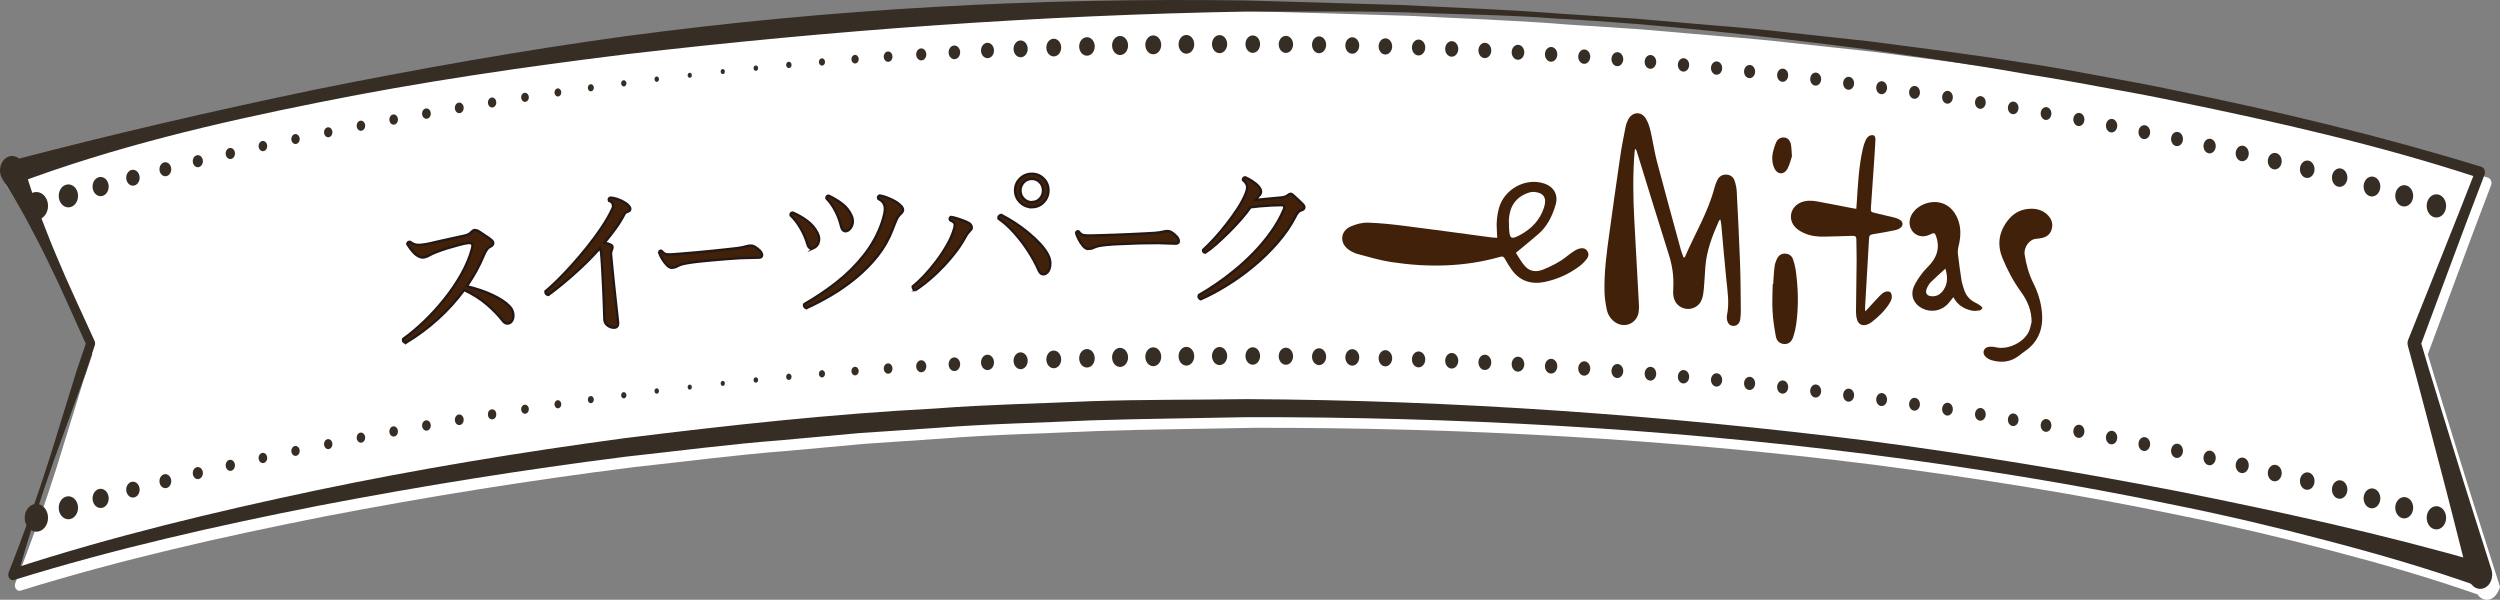 <?xml version="1.0" encoding="UTF-8"?><svg xmlns="http://www.w3.org/2000/svg" viewBox="0 0 424.1 101.74"><rect x="0" y="0" width="424.1" height="101.74" fill="#808080" stroke="none"/><defs><style>.d{stroke:#231815;stroke-miterlimit:10;stroke-width:.41px;}.d,.e{fill:#42210b;}.f{fill:#fff;}.g{fill:#362d25;}</style></defs><g id="a"/><g id="b"><g id="c"><g><path class="f" d="M417.64,79.08c-1.93-6.33-3.91-12.63-5.79-18.97,3.57-9.55,7.07-19.14,10.72-28.65v-.03l.06-.15c.11-.5-.15-1.02-.57-1.15-17.1-5.25-34.36-9.38-51.72-12.92-4.33-.92-8.68-1.73-13.04-2.51-4.35-.81-8.7-1.61-13.07-2.25-8.72-1.41-17.48-2.5-26.23-3.64l-13.15-1.43c-4.38-.51-8.77-.91-13.16-1.25l-13.16-1.14-13.18-.87c-8.78-.71-17.58-.98-26.37-1.44l-26.4-.77c-35.21-.51-70.48,1.38-105.49,6.08-17.5,2.41-34.93,5.52-52.29,8.99-16.86,3.52-33.6,7.38-50.42,11.76-1.23-1.06-3.26-.38-3.44,2.54,1.67,2.49,3.19,5.08,4.64,7.71,1.21,2.34,2.48,4.65,3.62,7.04,2.28,4.61,4.33,9.38,6.47,14.09l-1.53,4.5-1.53,4.95-3.06,9.91c-1.06,3.28-2.13,6.56-3.33,9.78-1.16,3.24-2.36,6.45-3.62,9.64-.07,.19-.1,.41-.05,.63,.11,.49,.53,.79,.95,.66l.06-.02c16.96-5.26,34.27-9.16,51.59-12.58,17.34-3.34,34.76-6.12,52.23-8.33,8.75-.95,17.48-2.11,26.25-2.78l13.14-1.2,13.15-.89c8.77-.7,17.55-.86,26.33-1.28,8.78-.29,17.56-.35,26.35-.54,35.14-.06,70.3,1.86,105.25,6.26,17.47,2.27,34.9,5.03,52.21,8.65,8.66,1.74,17.28,3.79,25.85,6.04,8.19,2.14,16.38,4.52,24.37,7.31,.92,1.37,2.96,1.41,3.83-1.25-2.14-6.83-4.37-13.63-6.46-20.49Z"/><g><path class="g" d="M4.01,28.09c.77,2.63,1.63,5.19,2.55,7.73,.98,2.49,1.91,5.02,2.96,7.46,2.04,4.93,4.34,9.7,6.52,14.54,.11,.24,.12,.53,.04,.77l-1.63,4.91-1.76,4.84-3.52,9.69c-1.13,3.25-2.26,6.5-3.25,9.82-1.04,3.29-2.03,6.61-2.96,9.95l-.96-1.27c17.04-5.55,34.31-9.68,51.66-13.35,17.35-3.64,34.81-6.49,52.32-8.85,17.52-2.18,35.07-4.11,52.67-5.03,8.79-.68,17.6-.84,26.4-1.24,8.8-.3,17.61-.22,26.42-.35,35.23,.17,70.43,2.69,105.46,7.06,17.5,2.31,34.95,5.18,52.34,8.53,17.38,3.48,34.68,7.22,51.92,12.21,.91,.26,1.47,1.36,1.25,2.44-.22,1.09-1.14,1.75-2.05,1.49-.03,0-.05-.02-.08-.02l-.05-.02c-8.34-2.95-16.91-5.44-25.47-7.68-8.57-2.26-17.19-4.3-25.85-6.04-17.31-3.62-34.74-6.39-52.21-8.65-34.96-4.4-70.12-6.32-105.25-6.26-8.78,.19-17.57,.26-26.35,.54-8.78,.42-17.56,.58-26.33,1.28l-13.15,.89-13.14,1.2c-8.77,.67-17.5,1.83-26.25,2.78-17.47,2.21-34.89,5-52.23,8.33-17.32,3.41-34.63,7.31-51.59,12.58l-.06,.02c-.41,.13-.84-.17-.95-.66-.05-.22-.03-.44,.05-.63,1.26-3.19,2.46-6.4,3.62-9.64,1.2-3.22,2.27-6.5,3.33-9.78l3.06-9.91,1.53-4.95,1.66-4.89,.04,.76c-2.2-4.83-4.29-9.73-6.64-14.47-1.14-2.39-2.4-4.7-3.62-7.04-1.28-2.3-2.6-4.57-4.03-6.77-.7-1.07-.53-2.61,.37-3.44,.9-.83,2.19-.63,2.89,.44,.14,.21,.24,.45,.32,.7Z"/><path class="g" d="M418.79,98.21c-1.69-6.6-3.32-13.23-5.07-19.81-1.75-6.58-3.44-13.18-5.25-19.73v-.03c-.1-.33-.07-.67,.04-.96,3.82-9.62,7.72-19.19,11.47-28.85l.51,1.33c-16.9-5.56-34.22-9.47-51.52-13.01-4.33-.91-8.67-1.7-13.02-2.48-4.34-.82-8.69-1.55-13.05-2.25-8.69-1.55-17.42-2.77-26.15-4.05-17.48-2.23-34.99-4.29-52.56-5.21-8.78-.67-17.57-.73-26.36-1.08-8.79-.25-17.58-.08-26.37-.12-35.16,.62-70.25,3.17-105.22,7.24-17.47,2.16-34.93,4.69-52.25,8.19-17.3,3.46-34.64,7.52-51.31,13.79l-.06,.02c-.9,.34-1.85-.25-2.13-1.32-.28-1.07,.21-2.2,1.11-2.54,.05-.02,.1-.03,.15-.05,17.33-4.54,34.56-8.52,51.93-12.14,17.37-3.48,34.79-6.59,52.29-8.99C140.99,1.46,176.26-.43,211.47,.08l26.4,.77c8.79,.47,17.59,.74,26.37,1.44l13.18,.87,13.16,1.14c4.39,.34,8.78,.74,13.16,1.25l13.15,1.43c8.75,1.14,17.51,2.23,26.23,3.64,4.37,.63,8.72,1.44,13.07,2.25,4.35,.79,8.7,1.59,13.04,2.51,17.36,3.54,34.62,7.67,51.72,12.92,.42,.13,.68,.65,.57,1.15l-.04,.15v.03c-3.73,9.67-7.28,19.43-10.92,29.15l.04-.98c1.92,6.51,3.96,12.97,5.94,19.45,1.98,6.49,4.08,12.92,6.11,19.38,.39,1.25-.14,2.65-1.19,3.12-1.05,.47-2.22-.17-2.62-1.42-.01-.05-.03-.1-.04-.14Z"/><g><ellipse class="g" cx="6.17" cy="87.84" rx="1.98" ry="2.36"/><ellipse class="g" cx="11.6" cy="86.14" rx="1.64" ry="1.95"/><ellipse class="g" cx="17.07" cy="84.55" rx="1.37" ry="1.63"/><path class="g" d="M22.55,84.41c-.63,0-1.14-.61-1.14-1.35s.51-1.35,1.14-1.35,1.14,.61,1.14,1.35-.51,1.35-1.14,1.35Z"/><path class="g" d="M28.05,82.81c-.55,0-1-.53-1-1.19s.45-1.19,1-1.19,1,.53,1,1.19-.45,1.19-1,1.19Z"/><path class="g" d="M33.56,81.28c-.48,0-.86-.46-.86-1.03s.39-1.02,.86-1.02,.86,.46,.86,1.02-.39,1.03-.86,1.03Z"/><path class="g" d="M39.07,79.88c-.43,0-.79-.42-.79-.94s.35-.94,.79-.94,.79,.42,.79,.94-.35,.94-.79,.94Z"/><path class="g" d="M44.6,78.56c-.4,0-.73-.39-.73-.87s.33-.87,.73-.87,.73,.39,.73,.87-.33,.87-.73,.87Z"/><path class="g" d="M50.13,77.34c-.39,0-.71-.38-.71-.84s.32-.85,.71-.85,.71,.38,.71,.85-.32,.84-.71,.84Z"/><path class="g" d="M55.68,76.19c-.39,0-.71-.38-.71-.85s.32-.85,.71-.85,.71,.38,.71,.85-.32,.85-.71,.85Z"/><path class="g" d="M61.23,75.1c-.4,0-.72-.39-.72-.86s.32-.86,.72-.86,.72,.39,.72,.86-.32,.86-.72,.86Z"/><path class="g" d="M66.78,74.06c-.4,0-.73-.39-.73-.87s.33-.87,.73-.87,.73,.39,.73,.87-.33,.87-.73,.87Z"/><path class="g" d="M72.34,73.06c-.41,0-.74-.4-.74-.88s.33-.88,.74-.88,.74,.4,.74,.88-.33,.88-.74,.88Z"/><path class="g" d="M77.91,72.11c-.42,0-.75-.4-.75-.9s.34-.9,.75-.9,.75,.4,.75,.9-.34,.9-.75,.9Z"/><ellipse class="g" cx="83.48" cy="70.29" rx=".71" ry=".85"/><path class="g" d="M89.06,70.19c-.36,0-.65-.34-.65-.77s.29-.77,.65-.77,.65,.34,.65,.77-.29,.77-.65,.77Z"/><path class="g" d="M94.64,69.27c-.32,0-.58-.31-.58-.69s.26-.69,.58-.69,.58,.31,.58,.69-.26,.69-.58,.69Z"/><path class="g" d="M100.23,68.4c-.28,0-.51-.27-.51-.61s.23-.61,.51-.61,.51,.27,.51,.61-.23,.61-.51,.61Z"/><path class="g" d="M105.82,67.58c-.25,0-.45-.24-.45-.53s.2-.53,.45-.53,.45,.24,.45,.53-.2,.53-.45,.53Z"/><path class="g" d="M111.41,66.79c-.21,0-.38-.2-.38-.46s.17-.46,.38-.46,.38,.2,.38,.46-.17,.46-.38,.46Z"/><path class="g" d="M117.01,66.1c-.2,0-.36-.19-.36-.43s.16-.43,.36-.43,.36,.19,.36,.43-.16,.43-.36,.43Z"/><path class="g" d="M122.61,65.47c-.2,0-.36-.19-.36-.43s.16-.43,.36-.43,.36,.19,.36,.43-.16,.43-.36,.43Z"/><path class="g" d="M128.22,64.92c-.22,0-.39-.21-.39-.46s.17-.46,.39-.46,.39,.21,.39,.46-.17,.46-.39,.46Z"/><path class="g" d="M133.82,64.46c-.25,0-.46-.24-.46-.54s.2-.54,.46-.54,.46,.24,.46,.54-.2,.54-.46,.54Z"/><path class="g" d="M139.44,64.03c-.29,0-.52-.28-.52-.62s.23-.62,.52-.62,.52,.28,.52,.62-.23,.62-.52,.62Z"/><path class="g" d="M145.05,63.68c-.34,0-.62-.33-.62-.73s.28-.73,.62-.73,.62,.33,.62,.73-.28,.73-.62,.73Z"/><path class="g" d="M150.66,63.4c-.41,0-.74-.39-.74-.88s.33-.88,.74-.88,.74,.39,.74,.88-.33,.88-.74,.88Z"/><path class="g" d="M156.28,63.15c-.47,0-.86-.46-.86-1.02s.38-1.02,.86-1.02,.86,.46,.86,1.02-.38,1.02-.86,1.02Z"/><path class="g" d="M161.9,62.95c-.54,0-.98-.52-.98-1.16s.44-1.16,.98-1.16,.98,.52,.98,1.16-.44,1.16-.98,1.16Z"/><path class="g" d="M167.52,62.78c-.6,0-1.1-.58-1.1-1.3s.49-1.31,1.1-1.31,1.1,.58,1.1,1.31-.49,1.3-1.1,1.3Z"/><path class="g" d="M173.14,62.63c-.66,0-1.2-.64-1.2-1.43s.54-1.43,1.2-1.43,1.2,.64,1.2,1.43-.54,1.43-1.2,1.43Z"/><path class="g" d="M178.76,62.47c-.7,0-1.26-.67-1.26-1.5s.56-1.5,1.26-1.5,1.26,.67,1.26,1.5-.56,1.5-1.26,1.5Z"/><path class="g" d="M184.39,62.35c-.73,0-1.32-.7-1.32-1.57s.59-1.57,1.32-1.57,1.32,.7,1.32,1.57-.59,1.57-1.32,1.57Z"/><path class="g" d="M190.01,62.25c-.75,0-1.36-.73-1.36-1.62s.61-1.62,1.36-1.62,1.36,.73,1.36,1.62-.61,1.62-1.36,1.62Z"/><path class="g" d="M195.64,62.12c-.74,0-1.35-.72-1.35-1.6s.6-1.6,1.35-1.6,1.35,.72,1.35,1.6-.6,1.6-1.35,1.6Z"/><path class="g" d="M201.26,62.02c-.74,0-1.33-.71-1.33-1.59s.6-1.59,1.33-1.59,1.33,.71,1.33,1.59-.6,1.59-1.33,1.59Z"/><path class="g" d="M206.89,61.93c-.71,0-1.29-.69-1.29-1.53s.58-1.54,1.29-1.54,1.29,.69,1.29,1.54-.58,1.53-1.29,1.53Z"/><path class="g" d="M212.52,61.87c-.68,0-1.24-.66-1.24-1.48s.55-1.48,1.24-1.48,1.24,.66,1.24,1.48-.56,1.48-1.24,1.48Z"/><path class="g" d="M218.14,61.88c-.67,0-1.22-.65-1.22-1.45s.55-1.45,1.22-1.45,1.22,.65,1.22,1.45-.55,1.45-1.22,1.45Z"/><path class="g" d="M223.77,61.94c-.66,0-1.2-.64-1.2-1.43s.54-1.43,1.2-1.43,1.2,.64,1.2,1.43-.54,1.43-1.2,1.43Z"/><path class="g" d="M229.4,62.03c-.65,0-1.18-.63-1.18-1.4s.53-1.4,1.18-1.4,1.18,.63,1.18,1.4-.53,1.4-1.18,1.4Z"/><path class="g" d="M235.02,62.15c-.64,0-1.15-.62-1.15-1.38s.52-1.37,1.15-1.37,1.15,.62,1.15,1.37-.52,1.38-1.15,1.38Z"/><path class="g" d="M240.65,62.32c-.63,0-1.13-.6-1.13-1.35s.51-1.35,1.13-1.35,1.13,.6,1.13,1.35-.51,1.35-1.13,1.35Z"/><path class="g" d="M246.27,62.52c-.61,0-1.11-.59-1.11-1.32s.5-1.32,1.11-1.32,1.11,.59,1.11,1.32-.5,1.32-1.11,1.32Z"/><path class="g" d="M251.89,62.77c-.6,0-1.09-.58-1.09-1.3s.49-1.3,1.09-1.3,1.09,.58,1.09,1.3-.49,1.3-1.09,1.3Z"/><path class="g" d="M257.51,63.05c-.59,0-1.07-.57-1.07-1.27s.48-1.27,1.07-1.27,1.07,.57,1.07,1.27-.48,1.27-1.07,1.27Z"/><path class="g" d="M263.13,63.37c-.58,0-1.05-.56-1.05-1.25s.47-1.25,1.05-1.25,1.05,.56,1.05,1.25-.47,1.25-1.05,1.25Z"/><path class="g" d="M268.75,63.73c-.57,0-1.02-.55-1.02-1.22s.46-1.22,1.02-1.22,1.02,.55,1.02,1.22-.46,1.22-1.02,1.22Z"/><ellipse class="g" cx="274.37" cy="62.94" rx="1" ry="1.19"/><path class="g" d="M279.98,64.57c-.54,0-.98-.52-.98-1.17s.44-1.17,.98-1.17,.98,.52,.98,1.17-.44,1.17-.98,1.17Z"/><path class="g" d="M285.59,65.05c-.53,0-.96-.51-.96-1.14s.43-1.14,.96-1.14,.96,.51,.96,1.14-.43,1.14-.96,1.14Z"/><path class="g" d="M291.2,65.58c-.52,0-.95-.5-.95-1.13s.42-1.13,.95-1.13,.95,.5,.95,1.13-.42,1.13-.95,1.13Z"/><path class="g" d="M296.8,66.16c-.52,0-.94-.5-.94-1.12s.42-1.12,.94-1.12,.94,.5,.94,1.12-.42,1.12-.94,1.12Z"/><path class="g" d="M302.41,66.78c-.52,0-.94-.5-.94-1.12s.42-1.12,.94-1.12,.94,.5,.94,1.12-.42,1.12-.94,1.12Z"/><path class="g" d="M308.01,67.44c-.51,0-.93-.5-.93-1.11s.42-1.11,.93-1.11,.93,.5,.93,1.11-.42,1.11-.93,1.11Z"/><path class="g" d="M313.6,68.14c-.51,0-.93-.49-.93-1.11s.41-1.1,.93-1.1,.93,.49,.93,1.1-.42,1.11-.93,1.11Z"/><path class="g" d="M319.2,68.88c-.51,0-.92-.49-.92-1.1s.41-1.1,.92-1.1,.92,.49,.92,1.1-.41,1.1-.92,1.1Z"/><path class="g" d="M324.78,69.67c-.51,0-.92-.49-.92-1.09s.41-1.09,.92-1.09,.92,.49,.92,1.09-.41,1.09-.92,1.09Z"/><path class="g" d="M330.37,70.5c-.5,0-.91-.49-.91-1.09s.41-1.09,.91-1.09,.91,.49,.91,1.09-.41,1.09-.91,1.09Z"/><path class="g" d="M335.95,71.37c-.5,0-.91-.48-.91-1.08s.41-1.08,.91-1.08,.91,.48,.91,1.08-.41,1.08-.91,1.08Z"/><path class="g" d="M341.52,72.28c-.5,0-.9-.48-.9-1.07s.4-1.07,.9-1.07,.9,.48,.9,1.07-.4,1.07-.9,1.07Z"/><path class="g" d="M347.09,73.26c-.5,0-.91-.49-.91-1.09s.41-1.09,.91-1.09,.91,.49,.91,1.09-.41,1.09-.91,1.09Z"/><path class="g" d="M352.66,74.29c-.52,0-.94-.5-.94-1.12s.42-1.12,.94-1.12,.94,.5,.94,1.12-.42,1.12-.94,1.12Z"/><path class="g" d="M358.21,75.38c-.53,0-.96-.51-.96-1.15s.43-1.15,.96-1.15,.96,.51,.96,1.15-.43,1.15-.96,1.15Z"/><path class="g" d="M363.76,76.51c-.55,0-.99-.53-.99-1.18s.44-1.18,.99-1.18,.99,.53,.99,1.18-.44,1.18-.99,1.18Z"/><path class="g" d="M369.31,77.69c-.56,0-1.01-.54-1.01-1.21s.45-1.21,1.01-1.21,1.01,.54,1.01,1.21-.45,1.21-1.01,1.21Z"/><path class="g" d="M374.84,78.93c-.58,0-1.04-.56-1.04-1.25s.47-1.24,1.04-1.24,1.04,.56,1.04,1.24-.47,1.25-1.04,1.25Z"/><path class="g" d="M380.37,80.26c-.61,0-1.11-.59-1.11-1.32s.5-1.32,1.11-1.32,1.11,.59,1.11,1.32-.5,1.32-1.11,1.32Z"/><path class="g" d="M385.89,81.65c-.65,0-1.18-.63-1.18-1.4s.53-1.4,1.18-1.4,1.18,.63,1.18,1.4-.53,1.4-1.18,1.4Z"/><ellipse class="g" cx="391.4" cy="81.61" rx="1.24" ry="1.48"/><path class="g" d="M396.9,84.61c-.73,0-1.31-.7-1.31-1.57s.59-1.57,1.31-1.57,1.31,.7,1.31,1.57-.59,1.57-1.31,1.57Z"/><path class="g" d="M402.38,86.23c-.78,0-1.42-.76-1.42-1.69s.64-1.69,1.42-1.69,1.42,.76,1.42,1.69-.64,1.69-1.42,1.69Z"/><path class="g" d="M407.85,87.94c-.84,0-1.52-.81-1.52-1.81s.68-1.81,1.52-1.81,1.52,.81,1.52,1.81-.68,1.81-1.52,1.81Z"/><path class="g" d="M413.31,89.81c-.91,0-1.65-.88-1.65-1.97s.74-1.97,1.65-1.97,1.65,.88,1.65,1.97-.74,1.97-1.65,1.97Z"/></g><g><path class="g" d="M6.17,37.29c-1.09,0-1.98-1.06-1.98-2.36s.89-2.36,1.98-2.36,1.98,1.06,1.98,2.36-.89,2.36-1.98,2.36Z"/><ellipse class="g" cx="11.6" cy="33.23" rx="1.64" ry="1.95"/><ellipse class="g" cx="17.07" cy="31.65" rx="1.37" ry="1.63"/><path class="g" d="M22.55,31.5c-.63,0-1.14-.61-1.14-1.35s.51-1.35,1.14-1.35,1.14,.61,1.14,1.35-.51,1.35-1.14,1.35Z"/><path class="g" d="M28.05,29.9c-.55,0-1-.53-1-1.19s.45-1.19,1-1.19,1,.53,1,1.19-.45,1.19-1,1.19Z"/><path class="g" d="M33.56,28.37c-.48,0-.86-.46-.86-1.03s.39-1.02,.86-1.02,.86,.46,.86,1.02-.39,1.03-.86,1.03Z"/><path class="g" d="M39.07,26.98c-.43,0-.79-.42-.79-.94s.35-.94,.79-.94,.79,.42,.79,.94-.35,.94-.79,.94Z"/><path class="g" d="M44.6,25.65c-.4,0-.73-.39-.73-.87s.33-.87,.73-.87,.73,.39,.73,.87-.33,.87-.73,.87Z"/><path class="g" d="M50.13,24.43c-.39,0-.71-.38-.71-.84s.32-.85,.71-.85,.71,.38,.71,.85-.32,.84-.71,.84Z"/><path class="g" d="M55.68,23.29c-.39,0-.71-.38-.71-.85s.32-.85,.71-.85,.71,.38,.71,.85-.32,.85-.71,.85Z"/><path class="g" d="M61.23,22.19c-.4,0-.72-.38-.72-.86s.32-.86,.72-.86,.72,.39,.72,.86-.32,.86-.72,.86Z"/><path class="g" d="M66.78,21.15c-.4,0-.73-.39-.73-.87s.33-.87,.73-.87,.73,.39,.73,.87-.33,.87-.73,.87Z"/><path class="g" d="M72.34,20.15c-.41,0-.74-.39-.74-.88s.33-.88,.74-.88,.74,.4,.74,.88-.33,.88-.74,.88Z"/><path class="g" d="M77.91,19.2c-.42,0-.75-.4-.75-.9s.34-.9,.75-.9,.75,.4,.75,.9-.34,.9-.75,.9Z"/><path class="g" d="M83.48,18.24c-.39,0-.71-.38-.71-.85s.32-.85,.71-.85,.71,.38,.71,.85-.32,.85-.71,.85Z"/><path class="g" d="M89.06,17.28c-.36,0-.65-.34-.65-.77s.29-.77,.65-.77,.65,.34,.65,.77-.29,.77-.65,.77Z"/><path class="g" d="M94.64,16.37c-.32,0-.58-.31-.58-.69s.26-.69,.58-.69,.58,.31,.58,.69-.26,.69-.58,.69Z"/><path class="g" d="M100.23,15.5c-.28,0-.51-.27-.51-.61s.23-.61,.51-.61,.51,.27,.51,.61-.23,.61-.51,.61Z"/><path class="g" d="M105.82,14.67c-.25,0-.45-.24-.45-.53s.2-.53,.45-.53,.45,.24,.45,.53-.2,.53-.45,.53Z"/><path class="g" d="M111.41,13.89c-.21,0-.38-.2-.38-.46s.17-.46,.38-.46,.38,.2,.38,.46-.17,.46-.38,.46Z"/><path class="g" d="M117.01,13.2c-.2,0-.36-.19-.36-.43s.16-.43,.36-.43,.36,.19,.36,.43-.16,.43-.36,.43Z"/><path class="g" d="M122.61,12.57c-.2,0-.36-.19-.36-.43s.16-.43,.36-.43,.36,.19,.36,.43-.16,.43-.36,.43Z"/><path class="g" d="M128.22,12.02c-.22,0-.39-.21-.39-.46s.17-.46,.39-.46,.39,.21,.39,.46-.17,.46-.39,.46Z"/><path class="g" d="M133.82,11.55c-.25,0-.46-.24-.46-.54s.2-.54,.46-.54,.46,.24,.46,.54-.2,.54-.46,.54Z"/><path class="g" d="M139.44,11.13c-.29,0-.52-.28-.52-.62s.23-.62,.52-.62,.52,.28,.52,.62-.23,.62-.52,.62Z"/><path class="g" d="M145.05,10.77c-.34,0-.62-.33-.62-.73s.28-.73,.62-.73,.62,.33,.62,.73-.28,.73-.62,.73Z"/><path class="g" d="M150.66,10.49c-.41,0-.74-.39-.74-.88s.33-.88,.74-.88,.74,.39,.74,.88-.33,.88-.74,.88Z"/><path class="g" d="M156.28,10.25c-.47,0-.86-.46-.86-1.02s.38-1.02,.86-1.02,.86,.46,.86,1.02-.38,1.02-.86,1.02Z"/><path class="g" d="M161.9,10.04c-.54,0-.98-.52-.98-1.16s.44-1.16,.98-1.16,.98,.52,.98,1.16-.44,1.16-.98,1.16Z"/><path class="g" d="M167.52,9.87c-.6,0-1.1-.58-1.1-1.3s.49-1.31,1.1-1.31,1.1,.58,1.1,1.31-.49,1.3-1.1,1.3Z"/><path class="g" d="M173.14,9.72c-.66,0-1.2-.64-1.2-1.43s.54-1.43,1.2-1.43,1.2,.64,1.2,1.43-.54,1.43-1.2,1.43Z"/><path class="g" d="M178.76,9.57c-.7,0-1.26-.67-1.26-1.5s.56-1.5,1.26-1.5,1.26,.67,1.26,1.5-.56,1.5-1.26,1.5Z"/><path class="g" d="M184.39,9.45c-.73,0-1.32-.7-1.32-1.57s.59-1.57,1.32-1.57,1.32,.7,1.32,1.57-.59,1.57-1.32,1.57Z"/><path class="g" d="M190.01,9.34c-.75,0-1.36-.73-1.36-1.62s.61-1.62,1.36-1.62,1.36,.73,1.36,1.62-.61,1.62-1.36,1.62Z"/><path class="g" d="M195.64,9.21c-.74,0-1.35-.72-1.35-1.6s.6-1.6,1.35-1.6,1.35,.72,1.35,1.6-.6,1.6-1.35,1.6Z"/><path class="g" d="M201.26,9.11c-.74,0-1.33-.71-1.33-1.59s.6-1.59,1.33-1.59,1.33,.71,1.33,1.59-.6,1.59-1.33,1.59Z"/><path class="g" d="M206.89,9.02c-.71,0-1.29-.69-1.29-1.54s.58-1.53,1.29-1.53,1.29,.69,1.29,1.53-.58,1.54-1.29,1.54Z"/><path class="g" d="M212.52,8.97c-.68,0-1.24-.66-1.24-1.48s.55-1.48,1.24-1.48,1.24,.66,1.24,1.48-.56,1.48-1.24,1.48Z"/><path class="g" d="M218.14,8.98c-.67,0-1.22-.65-1.22-1.45s.55-1.45,1.22-1.45,1.22,.65,1.22,1.45-.55,1.45-1.22,1.45Z"/><path class="g" d="M223.77,9.03c-.66,0-1.2-.64-1.2-1.43s.54-1.43,1.2-1.43,1.2,.64,1.2,1.43-.54,1.43-1.2,1.43Z"/><path class="g" d="M229.4,9.12c-.65,0-1.18-.63-1.18-1.4s.53-1.4,1.18-1.4,1.18,.63,1.18,1.4-.53,1.4-1.18,1.4Z"/><path class="g" d="M235.02,9.25c-.64,0-1.15-.62-1.15-1.38s.52-1.37,1.15-1.37,1.15,.62,1.15,1.37-.52,1.38-1.15,1.38Z"/><path class="g" d="M240.65,9.41c-.63,0-1.13-.6-1.13-1.35s.51-1.35,1.13-1.35,1.13,.6,1.13,1.35-.51,1.35-1.13,1.35Z"/><path class="g" d="M246.27,9.62c-.61,0-1.11-.59-1.11-1.32s.5-1.32,1.11-1.32,1.11,.59,1.11,1.32-.5,1.32-1.11,1.32Z"/><path class="g" d="M251.89,9.86c-.6,0-1.09-.58-1.09-1.3s.49-1.3,1.09-1.3,1.09,.58,1.09,1.3-.49,1.3-1.09,1.3Z"/><path class="g" d="M257.51,10.14c-.59,0-1.07-.57-1.07-1.27s.48-1.27,1.07-1.27,1.07,.57,1.07,1.27-.48,1.27-1.07,1.27Z"/><path class="g" d="M263.13,10.47c-.58,0-1.05-.56-1.05-1.25s.47-1.25,1.05-1.25,1.05,.56,1.05,1.25-.47,1.25-1.05,1.25Z"/><path class="g" d="M268.75,10.83c-.57,0-1.02-.55-1.02-1.22s.46-1.22,1.02-1.22,1.02,.55,1.02,1.22-.46,1.22-1.02,1.22Z"/><path class="g" d="M274.37,11.23c-.55,0-1-.53-1-1.19s.45-1.19,1-1.19,1,.54,1,1.19-.45,1.19-1,1.19Z"/><path class="g" d="M279.98,11.67c-.54,0-.98-.52-.98-1.17s.44-1.17,.98-1.17,.98,.52,.98,1.17-.44,1.17-.98,1.17Z"/><path class="g" d="M285.59,12.15c-.53,0-.96-.51-.96-1.14s.43-1.14,.96-1.14,.96,.51,.96,1.14-.43,1.14-.96,1.14Z"/><path class="g" d="M291.2,12.68c-.52,0-.95-.51-.95-1.13s.42-1.13,.95-1.13,.95,.5,.95,1.13-.42,1.13-.95,1.13Z"/><path class="g" d="M296.8,13.26c-.52,0-.94-.5-.94-1.12s.42-1.12,.94-1.12,.94,.5,.94,1.12-.42,1.12-.94,1.12Z"/><path class="g" d="M302.41,13.88c-.52,0-.94-.5-.94-1.12s.42-1.12,.94-1.12,.94,.5,.94,1.12-.42,1.12-.94,1.12Z"/><path class="g" d="M308.01,14.53c-.51,0-.93-.5-.93-1.11s.42-1.11,.93-1.11,.93,.5,.93,1.11-.42,1.11-.93,1.11Z"/><path class="g" d="M313.6,15.23c-.51,0-.93-.49-.93-1.1s.41-1.1,.93-1.1,.93,.49,.93,1.1-.42,1.1-.93,1.1Z"/><path class="g" d="M319.2,15.98c-.51,0-.92-.49-.92-1.1s.41-1.1,.92-1.1,.92,.49,.92,1.1-.41,1.1-.92,1.1Z"/><path class="g" d="M324.78,16.76c-.51,0-.92-.49-.92-1.09s.41-1.09,.92-1.09,.92,.49,.92,1.09-.41,1.09-.92,1.09Z"/><path class="g" d="M330.37,17.59c-.5,0-.91-.49-.91-1.09s.41-1.09,.91-1.09,.91,.49,.91,1.09-.41,1.09-.91,1.09Z"/><path class="g" d="M335.95,18.46c-.5,0-.91-.48-.91-1.08s.41-1.08,.91-1.08,.91,.48,.91,1.08-.41,1.08-.91,1.08Z"/><path class="g" d="M341.52,19.37c-.5,0-.9-.48-.9-1.07s.4-1.07,.9-1.07,.9,.48,.9,1.07-.4,1.07-.9,1.07Z"/><path class="g" d="M347.09,20.35c-.5,0-.91-.49-.91-1.09s.41-1.09,.91-1.09,.91,.49,.91,1.09-.41,1.09-.91,1.09Z"/><path class="g" d="M352.66,21.39c-.52,0-.94-.5-.94-1.12s.42-1.12,.94-1.12,.94,.5,.94,1.12-.42,1.12-.94,1.12Z"/><path class="g" d="M358.21,22.47c-.53,0-.96-.51-.96-1.15s.43-1.15,.96-1.15,.96,.51,.96,1.15-.43,1.15-.96,1.15Z"/><path class="g" d="M363.76,23.6c-.55,0-.99-.53-.99-1.18s.44-1.18,.99-1.18,.99,.53,.99,1.18-.44,1.18-.99,1.18Z"/><path class="g" d="M369.31,24.79c-.56,0-1.01-.54-1.01-1.21s.45-1.21,1.01-1.21,1.01,.54,1.01,1.21-.45,1.21-1.01,1.21Z"/><path class="g" d="M374.84,26.02c-.58,0-1.04-.56-1.04-1.24s.47-1.25,1.04-1.25,1.04,.56,1.04,1.25-.47,1.24-1.04,1.24Z"/><path class="g" d="M380.37,27.35c-.61,0-1.11-.59-1.11-1.32s.5-1.32,1.11-1.32,1.11,.59,1.11,1.32-.5,1.32-1.11,1.32Z"/><path class="g" d="M385.89,28.74c-.65,0-1.18-.63-1.18-1.4s.53-1.4,1.18-1.4,1.18,.63,1.18,1.4-.53,1.4-1.18,1.4Z"/><ellipse class="g" cx="391.4" cy="28.71" rx="1.24" ry="1.48"/><path class="g" d="M396.9,31.7c-.73,0-1.31-.7-1.31-1.57s.59-1.57,1.31-1.57,1.31,.7,1.31,1.57-.59,1.57-1.31,1.57Z"/><path class="g" d="M402.38,33.33c-.78,0-1.42-.76-1.42-1.69s.64-1.69,1.42-1.69,1.42,.76,1.42,1.69-.64,1.69-1.42,1.69Z"/><path class="g" d="M407.85,35.03c-.84,0-1.52-.81-1.52-1.81s.68-1.81,1.52-1.81,1.52,.81,1.52,1.81-.68,1.81-1.52,1.81Z"/><path class="g" d="M413.31,36.9c-.91,0-1.65-.88-1.65-1.97s.74-1.97,1.65-1.97,1.65,.88,1.65,1.97-.74,1.97-1.65,1.97Z"/></g></g><g><g><path class="e" d="M285.8,43.67c1.67-3.93,3.93-7.6,5.03-11.78,.12-.47,.29-.94,.51-1.37,.3-.59,.81-.92,1.49-.9,.67,.02,1.2,.38,1.41,1,.21,.6,.35,1.24,.38,1.87,.21,4.03,.41,8.06,.56,12.1,.1,2.69,.1,5.38,.13,8.07,0,.52-.02,1.04-.1,1.55-.12,.69-.59,1.09-1.17,1.08-.6-.02-.99-.43-1.08-1.15-.03-.21-.05-.44,0-.64,.44-2.08,.09-4.14-.12-6.21-.31-3.01-.55-6.03-.83-9.04-.03-.32-.1-.64-.16-1.02-.13,.12-.22,.16-.25,.24-1.12,2.53-2.12,5.09-2.31,7.88-.09,1.25-.14,2.51-.26,3.75-.06,.6-.14,1.23-.37,1.78-.42,1.06-1.5,1.64-2.59,1.51-1.1-.13-1.97-.93-2.17-2.07-.08-.45-.08-.91-.05-1.37,.12-1.98-.15-3.89-.76-5.78-1.85-5.83-3.63-11.68-5.44-17.52-.04-.14-.1-.27-.28-.42-.03,.22-.07,.43-.09,.65-.3,3.79-.24,7.58-.04,11.37,.26,4.83,.53,9.65,.79,14.48,.02,.42,.01,.86-.06,1.28-.35,1.93-2.45,2.75-4.04,1.61-.73-.53-1.18-1.27-1.36-2.12-.2-.95-.35-1.93-.38-2.9-.09-3.35,.35-6.66,.81-9.96,.6-4.33,1.2-8.67,1.84-13,.25-1.72,.59-3.44,.93-5.15,.09-.44,.26-.89,.47-1.28,.7-1.27,2.2-1.35,2.96-.1,.39,.64,.63,1.4,.8,2.13,.39,1.67,.62,3.37,1.05,5.03,1.33,5.06,2.72,10.1,4.1,15.14,.12,.43,.3,.84,.45,1.26l.21-.02Z"/><path class="e" d="M269.25,42.55c-.33-.46-.82-.51-1.32-.38-.29,.07-.58,.21-.83,.37-.46,.3-.91,.62-1.34,.97-1.17,.96-2.53,1.61-3.91,2.19-1.09,.46-2.23,.43-3.07-.46-.68-.71-1.14-1.63-1.62-2.35,1.34-1.12,2.57-2.12,3.77-3.15,1.55-1.32,2.39-3.08,2.96-4.98,.5-1.67-.26-3.06-1.91-3.62-3.15-1.07-6.83,.93-7.71,4.2-.32,1.19-.44,2.4-.35,3.64,.03,.42,.04,.84,.07,1.36-.45-.03-.81-.04-1.17-.09-4.82-.64-9.64-1.31-14.46-1.92-2.09-.26-4.19-.5-6.29-.56-.97-.03-2.02,.25-2.92,.64-1.84,.8-1.95,2.9-.27,4.01,.43,.28,.91,.53,1.4,.66,1.89,.5,3.78,1.08,5.7,1.37,6.23,.95,12.44,.86,18.55-.89,.43-.12,.59,.03,.78,.38,.34,.62,.71,1.22,1.11,1.79,1.4,1.99,3.41,2.57,5.66,2.09,2.13-.45,4.13-1.35,5.89-2.68,.46-.35,.87-.77,1.22-1.23,.32-.41,.38-.91,.05-1.37Zm-13.25-3.75c-.03-.49-.03-.98-.04-1.46,.12-2.23,1.09-3.86,3.27-4.62,.34-.12,.72-.19,1.07-.16,1.62,.16,2.13,1.05,1.63,2.62-.68,2.14-2.12,3.62-4.03,4.66-1.54,.84-1.81,.67-1.9-1.04Z"/><path class="e" d="M316.44,52.83c.84-.92,1.59-1.76,2.36-2.57,.27-.28,.58-.57,.93-.72,.27-.12,.72-.15,.92,0,.21,.16,.29,.58,.28,.89-.02,.32-.17,.65-.34,.93-.8,1.33-1.91,2.38-3.13,3.32-.24,.18-.53,.33-.81,.41-.74,.23-1.36-.08-1.6-.82-.14-.43-.2-.9-.2-1.35,.02-2.94,.08-5.87,.11-8.81,.01-1.16-.05-2.32-.05-3.49,0-.48-.18-.63-.65-.61-1.56,.06-3.12,.09-4.68,.13-1.14,.03-2.28-.07-3.33-.51-.58-.24-1.18-.56-1.62-1-1.4-1.36-.94-3.54,.87-4.29,.88-.36,1.8-.34,2.71-.18,2.02,.37,4.02,.77,6.04,1.16,.18,.03,.36,.06,.65,.11,.02-.33,.05-.62,.07-.91,.2-3.11,.34-6.23,1.04-9.29,.11-.47,.25-.95,.45-1.39,.13-.29,.35-.6,.61-.77,.22-.14,.59-.19,.82-.1,.16,.07,.27,.45,.26,.69-.07,1.47-.17,2.93-.27,4.4-.16,2.35-.33,4.7-.49,7.05-.06,.85-.04,.85,.82,1.05,1.04,.24,2.08,.48,3.12,.74,.32,.08,.65,.19,.93,.36,.65,.41,.66,1.05,.02,1.47-.27,.18-.61,.28-.93,.35-1.2,.24-2.4,.46-3.61,.65-.42,.07-.65,.18-.67,.66-.22,3.97-.46,7.94-.69,11.91,0,.13,.04,.27,.07,.53Z"/><path class="e" d="M331.36,50.42c-.36,.45-.61,.8-.9,1.11-1.18,1.26-2.94,1.55-4.45,.74-1.39-.74-1.97-2.17-1.34-3.66,.34-.8,.87-1.54,1.39-2.24,.47-.63,1.09-1.16,1.59-1.78,1.05-1.31,1.37-2.78,.83-4.39-.23-.7-.35-.78-.97-.46-1.36,.71-2.55,.23-3.13-.57-.7-.98-.57-2.33,.35-3.38,1.61-1.84,5.44-2.5,7.16,.87,.85,1.66,.79,3.42,.34,5.19-.11,.43-.14,.9-.08,1.33,.17,1.46,.38,2.91,.6,4.36,.07,.48,.24,.95,.38,1.41,.31,1.08,.94,1.9,1.98,2.39,.3,.14,.59,.33,.86,.52,.14,.1,.35,.32,.32,.39-.08,.17-.27,.37-.44,.4-.44,.07-.92,.13-1.35,.04-1.34-.28-2.44-.96-3.14-2.29Zm-1.35-4.84c-.87,.8-1.67,1.49-2.42,2.24-.29,.29-.53,.67-.7,1.05-.38,.84-.03,1.37,.9,1.39,.87,.02,1.49-.42,1.95-1.14,.7-1.08,.66-2.23,.28-3.54Z"/><path class="e" d="M344.64,54.65c.02-1.95-.7-3.63-1.8-5.14-1.29-1.77-2.3-3.69-3.13-5.7-.99-2.4-.6-4.62,1.05-6.61,.99-1.19,2.31-1.79,3.87-1.79,.94,0,1.82,.25,2.55,.89,.77,.67,1.15,1.52,.88,2.54-.26,1.01-1.02,1.48-2.02,1.59-.18,.02-.36,.08-.54,.08-1.24,.01-2.22,1.48-2.04,2.67,.26,1.71,.72,3.34,1.49,4.89,.76,1.52,1.26,3.11,1.43,4.81,.29,2.77-.52,5.07-2.88,6.71-.35,.24-.69,.51-1.03,.77-1.4,1.08-2.97,1.22-4.61,.75-.39-.11-.8-.35-1.08-.65-.56-.6-.28-1.46,.53-1.61,.43-.08,.91-.02,1.35,.08,2,.43,4.66-.84,5.52-2.7,.23-.49,.31-1.05,.45-1.57Z"/><path class="e" d="M300.8,48.21c.08-1.01,.11-2.02,.24-3.02,.06-.47,.24-.95,.46-1.38,.29-.55,.78-.84,1.44-.78,.62,.06,1.04,.41,1.23,.96,.21,.6,.37,1.23,.46,1.86,.42,3.04,.51,6.1,.08,9.15-.1,.72-.27,1.44-.5,2.14-.29,.87-.82,1.25-1.52,1.22-.7-.03-1.28-.44-1.44-1.31-.27-1.44-.48-2.9-.56-4.35-.08-1.49,.01-3,.03-4.49h.07Z"/><path class="e" d="M303.99,26.49c-.21,.62-.38,1.45-.77,2.15-.57,1.04-1.68,1.02-2.2-.05-.29-.6-.42-1.36-.37-2.03,.06-.8,.33-1.6,.63-2.36,.24-.59,.76-.96,1.47-.87,.56,.07,.97,.54,1.09,1.31,.08,.54,.09,1.09,.14,1.83Z"/></g><g><path class="d" d="M68.81,58.15c-.38-.09-.52-.31-.42-.65,1.14-.81,2.31-1.79,3.52-2.94,1.21-1.15,2.36-2.41,3.45-3.77,1.09-1.36,2.05-2.77,2.88-4.23,.82-1.46,1.42-2.88,1.8-4.28,.14-.46,.15-.76,.03-.9-.12-.14-.37-.19-.75-.14-.34,.04-.84,.15-1.48,.32-.65,.17-1.32,.37-2.02,.58-.7,.22-1.31,.43-1.85,.65-.44,.17-.83,.35-1.17,.54-.33,.19-.67,.31-1.02,.35-.21,.02-.43-.02-.67-.14s-.47-.27-.7-.45c-.28-.28-.54-.57-.78-.89-.24-.32-.42-.6-.55-.83,.02-.12,.08-.21,.17-.28,.09-.07,.19-.09,.31-.07,.4,.32,.83,.49,1.29,.52,.46,.02,1.11-.05,1.96-.23,.49-.11,1.08-.25,1.78-.41,.7-.16,1.41-.32,2.16-.48,.74-.16,1.42-.31,2.02-.44,.54-.12,.92-.31,1.12-.56,.22-.24,.42-.37,.59-.39,.17-.02,.36,.02,.56,.11,.21,.11,.46,.27,.76,.48,.3,.21,.6,.41,.9,.6,.29,.2,.52,.36,.67,.5,.24,.2,.33,.41,.29,.62-.04,.21-.21,.38-.5,.51-.24,.11-.45,.3-.63,.58-.18,.28-.33,.57-.45,.88-.38,.91-.81,1.81-1.29,2.68-.49,.88-1.02,1.73-1.6,2.57,1.67,.4,3.12,.9,4.37,1.49,1.25,.59,2.17,1.19,2.79,1.82,.37,.36,.6,.75,.68,1.15,.09,.41,.08,.76-.02,1.07-.1,.31-.25,.53-.45,.65-.47,.27-.89,.17-1.25-.29-.77-.99-1.69-1.94-2.76-2.85-1.07-.91-2.34-1.71-3.81-2.41-1.26,1.73-2.74,3.36-4.42,4.89-1.68,1.53-3.52,2.89-5.5,4.09Z"/><path class="d" d="M103.92,55.58c-.37-.06-.69-.22-.96-.46s-.41-.55-.43-.91c-.01-.15-.03-.53-.04-1.12-.01-.59-.04-1.31-.07-2.16-.04-.84-.08-1.75-.12-2.72-.05-.97-.1-1.92-.15-2.86-.05-.94-.11-1.77-.18-2.5-.02-.17-.04-.32-.07-.46-.03-.13-.07-.23-.11-.31-1.03,1.17-2.1,2.27-3.2,3.3-1.1,1.03-2.14,1.94-3.11,2.74-.97,.8-1.79,1.44-2.46,1.92-.37-.06-.53-.27-.49-.62,.5-.41,1.14-.99,1.91-1.74,.77-.75,1.59-1.61,2.47-2.58,.88-.97,1.75-2,2.63-3.09,.88-1.09,1.68-2.18,2.42-3.27,.74-1.09,1.35-2.13,1.82-3.12,.11-.22,.19-.39,.21-.51,.03-.12,.01-.27-.04-.46-.03-.15-.11-.27-.23-.37-.12-.09-.25-.17-.39-.21-.12-.24-.07-.42,.16-.53,.35-.01,.74,.06,1.19,.21,.45,.15,.87,.35,1.26,.58,.4,.23,.68,.49,.86,.76,.11,.16,.14,.32,.1,.47-.04,.15-.14,.25-.29,.3-.17,.05-.31,.11-.42,.18s-.21,.18-.29,.34c-.41,.81-.91,1.61-1.49,2.41-.58,.8-1.21,1.6-1.87,2.39,.22,.04,.42,.09,.61,.15,.19,.06,.35,.13,.5,.22,.16,.06,.24,.18,.25,.35,0,.17-.03,.34-.11,.5-.11,.24-.16,.5-.13,.79,.08,.86,.16,1.78,.26,2.76,.1,.98,.2,1.96,.3,2.92,.1,.96,.2,1.86,.29,2.69,.09,.83,.17,1.52,.23,2.07,.06,.55,.09,.91,.11,1.06,.03,.36-.04,.61-.21,.75-.17,.14-.4,.18-.7,.13Z"/><path class="d" d="M113.98,45.43c-.26,.02-.54-.13-.85-.45-.31-.31-.58-.68-.83-1.11-.25-.42-.41-.77-.49-1.03,.06-.27,.2-.37,.42-.29,.28,.35,.56,.54,.82,.58,.26,.04,.66,.04,1.18,0,.37-.03,.92-.07,1.65-.13,.73-.06,1.55-.13,2.46-.21,.91-.08,1.81-.17,2.71-.26,.9-.09,1.72-.18,2.45-.26,.73-.08,1.28-.14,1.65-.19,.3-.04,.58-.09,.83-.14,.25-.06,.52-.12,.8-.2,.2-.05,.39-.08,.57-.08,.18,0,.36,.04,.54,.12,.21,.1,.43,.24,.66,.43,.24,.19,.41,.36,.53,.52,.17,.26,.23,.48,.18,.68-.05,.2-.24,.3-.58,.3-.34,0-.74,.01-1.2,.03-.46,.01-.87,.02-1.22,.03-.17,0-.5,0-.99,.04-.49,.03-1.08,.07-1.76,.12s-1.4,.11-2.17,.18c-.76,.07-1.51,.14-2.24,.21-.73,.07-1.39,.15-1.97,.24-.58,.09-1.03,.17-1.34,.25-.38,.1-.68,.23-.92,.37-.24,.14-.54,.23-.93,.25Z"/><path class="d" d="M137.99,42.1c-.17,.08-.35,.09-.55,.01-.2-.08-.35-.29-.46-.65-.26-.93-.65-1.84-1.17-2.73-.52-.9-1.09-1.63-1.69-2.19-.05-.3,.06-.46,.35-.48,.86,.36,1.68,.82,2.44,1.39,.77,.57,1.35,1.24,1.75,2.03,.3,.56,.37,1.09,.22,1.59s-.45,.84-.9,1.04Zm-1.2,10.19c-.16-.05-.27-.15-.34-.29-.08-.14-.08-.28,0-.42,1.85-1.05,3.65-2.26,5.41-3.63,1.76-1.37,3.32-2.92,4.69-4.65,1.37-1.73,2.4-3.61,3.09-5.66,.17-.53,.3-1,.39-1.43,.09-.43,.11-.8,.06-1.13-.11-.61-.47-1.06-1.1-1.36-.11-.26-.03-.45,.23-.56,.33,.04,.72,.15,1.17,.32,.45,.17,.88,.36,1.29,.58,.41,.22,.73,.44,.95,.66,.36,.31,.55,.59,.56,.84,.01,.25-.14,.51-.45,.77-.26,.24-.47,.54-.63,.89-.17,.35-.4,.93-.71,1.73-.61,1.62-1.46,3.11-2.54,4.47-1.08,1.36-2.3,2.59-3.65,3.7-1.35,1.11-2.75,2.1-4.2,2.95-1.46,.86-2.86,1.59-4.21,2.19Zm6.93-13.12c-.19,.09-.38,.08-.58-.02-.2-.1-.34-.32-.44-.68-.22-.93-.54-1.82-.98-2.67-.44-.85-.95-1.57-1.53-2.16-.01-.29,.11-.44,.38-.45,.84,.4,1.61,.86,2.28,1.37,.68,.51,1.21,1.17,1.59,1.98,.26,.56,.3,1.1,.14,1.6-.17,.51-.46,.85-.87,1.02Z"/><path class="d" d="M155.31,49.22c-.17-.03-.3-.11-.38-.23-.08-.12-.11-.25-.1-.39,.6-.48,1.25-1.09,1.96-1.84,.71-.75,1.39-1.57,2.07-2.47,.67-.89,1.28-1.81,1.81-2.75,.54-.94,.92-1.83,1.17-2.68,.14-.5,.16-.84,.05-1.01s-.34-.33-.71-.5c-.08-.09-.1-.2-.07-.31,.03-.12,.1-.19,.19-.24,.27,.03,.6,.11,1,.23,.4,.12,.79,.26,1.18,.41,.39,.15,.69,.29,.91,.42,.21,.13,.36,.32,.43,.56,.07,.25,.02,.45-.17,.61-.15,.16-.29,.32-.43,.49-.14,.17-.3,.42-.48,.75-.54,1.01-1.27,2.08-2.19,3.2-.91,1.12-1.92,2.18-3.01,3.19-1.09,1-2.17,1.86-3.24,2.56Zm22.14-2.82c-.25,.14-.48,.17-.7,.09s-.42-.31-.58-.69c-.45-1.04-1.04-2.11-1.75-3.21-.71-1.1-1.5-2.13-2.37-3.1-.86-.97-1.76-1.78-2.68-2.42-.02-.17,.01-.31,.12-.42,.1-.11,.22-.17,.35-.2,.74,.38,1.51,.83,2.3,1.34,.79,.51,1.56,1.07,2.29,1.68,.74,.61,1.4,1.23,1.99,1.86,.58,.63,1.04,1.26,1.37,1.88,.35,.68,.46,1.33,.35,1.96-.11,.63-.34,1.03-.68,1.21Zm-2.31-11.26c-.79,.02-1.46-.23-2.04-.77-.57-.54-.87-1.2-.9-1.99-.02-.79,.23-1.46,.77-2.02,.54-.56,1.2-.86,1.99-.88s1.46,.23,2.02,.76c.56,.53,.86,1.19,.88,1.97,.02,.79-.23,1.46-.76,2.04-.53,.57-1.19,.87-1.97,.9Zm-.03-.86c.54-.02,.98-.23,1.33-.63,.35-.4,.52-.87,.5-1.41-.02-.54-.21-.99-.59-1.36-.38-.37-.83-.55-1.37-.53s-.99,.22-1.35,.62c-.36,.4-.53,.86-.52,1.4,.02,.54,.22,1,.6,1.38,.39,.38,.85,.56,1.38,.55Z"/><path class="d" d="M184.56,42.22c-.26,0-.54-.16-.82-.49-.29-.33-.54-.72-.76-1.15-.22-.44-.36-.79-.43-1.06,.07-.27,.22-.36,.43-.26,.27,.36,.53,.57,.79,.62,.26,.05,.65,.08,1.17,.07,.37,0,.92-.02,1.66-.04,.74-.02,1.56-.05,2.47-.08,.91-.03,1.82-.07,2.72-.11,.9-.04,1.72-.08,2.46-.12s1.29-.07,1.65-.09c.31-.02,.59-.06,.84-.1,.25-.04,.52-.09,.81-.16,.2-.04,.39-.06,.58-.05,.18,0,.36,.06,.53,.15,.2,.11,.41,.27,.64,.47,.22,.2,.39,.38,.5,.55,.16,.27,.21,.5,.15,.69-.06,.19-.26,.28-.59,.27-.34-.01-.74-.03-1.2-.04-.46-.01-.87-.03-1.22-.04-.17-.02-.5-.02-.99-.01-.49,0-1.08,.02-1.76,.02-.68,0-1.41,.03-2.17,.06-.77,.03-1.52,.06-2.25,.09-.74,.03-1.39,.07-1.98,.13-.58,.06-1.03,.11-1.35,.18-.38,.08-.7,.19-.94,.31-.24,.13-.56,.19-.94,.2Z"/><path class="d" d="M203.67,50.77c-.13-.06-.24-.16-.3-.3-.07-.14-.06-.28,.01-.42,.82-.46,1.76-1.05,2.81-1.76,1.05-.71,2.14-1.52,3.26-2.44,1.12-.91,2.21-1.92,3.27-3.01,1.06-1.09,2.03-2.26,2.91-3.49,.88-1.23,1.59-2.5,2.15-3.8,.11-.29,.13-.48,.04-.59-.09-.1-.27-.16-.56-.16-.42,0-.94,.02-1.57,.05s-1.25,.07-1.88,.13c-.63,.06-1.19,.12-1.67,.18-.44,.63-.98,1.32-1.63,2.06-.65,.74-1.34,1.47-2.06,2.19-.73,.72-1.43,1.38-2.12,1.99s-1.31,1.09-1.87,1.46c-.29-.04-.41-.19-.37-.46,.59-.54,1.24-1.2,1.95-1.97,.71-.78,1.4-1.6,2.08-2.48,.68-.87,1.29-1.74,1.85-2.59,.55-.85,.97-1.63,1.26-2.32,.25-.56,.36-1.02,.34-1.38-.02-.36-.26-.74-.72-1.12,0-.31,.13-.46,.4-.46,.31,.13,.7,.35,1.17,.64,.47,.3,.83,.6,1.08,.9,.52,.59,.56,1.11,.12,1.55-.15,.15-.28,.28-.37,.39-.1,.11-.19,.23-.29,.36,.52-.06,1.05-.11,1.61-.16,.56-.05,1.08-.1,1.57-.15,.49-.05,.86-.08,1.11-.1,.5-.02,.91-.16,1.23-.41,.19-.15,.34-.23,.46-.23s.26,.08,.43,.23c.21,.17,.5,.44,.86,.79,.37,.35,.63,.62,.81,.79,.19,.19,.26,.39,.22,.59-.05,.2-.25,.35-.62,.45-.33,.12-.62,.46-.89,1.04-.78,1.52-1.79,2.99-3.04,4.42-1.24,1.43-2.6,2.76-4.09,3.99-1.48,1.23-3,2.32-4.55,3.27-1.55,.95-3.01,1.73-4.39,2.33Z"/></g></g></g></g></g></svg>
